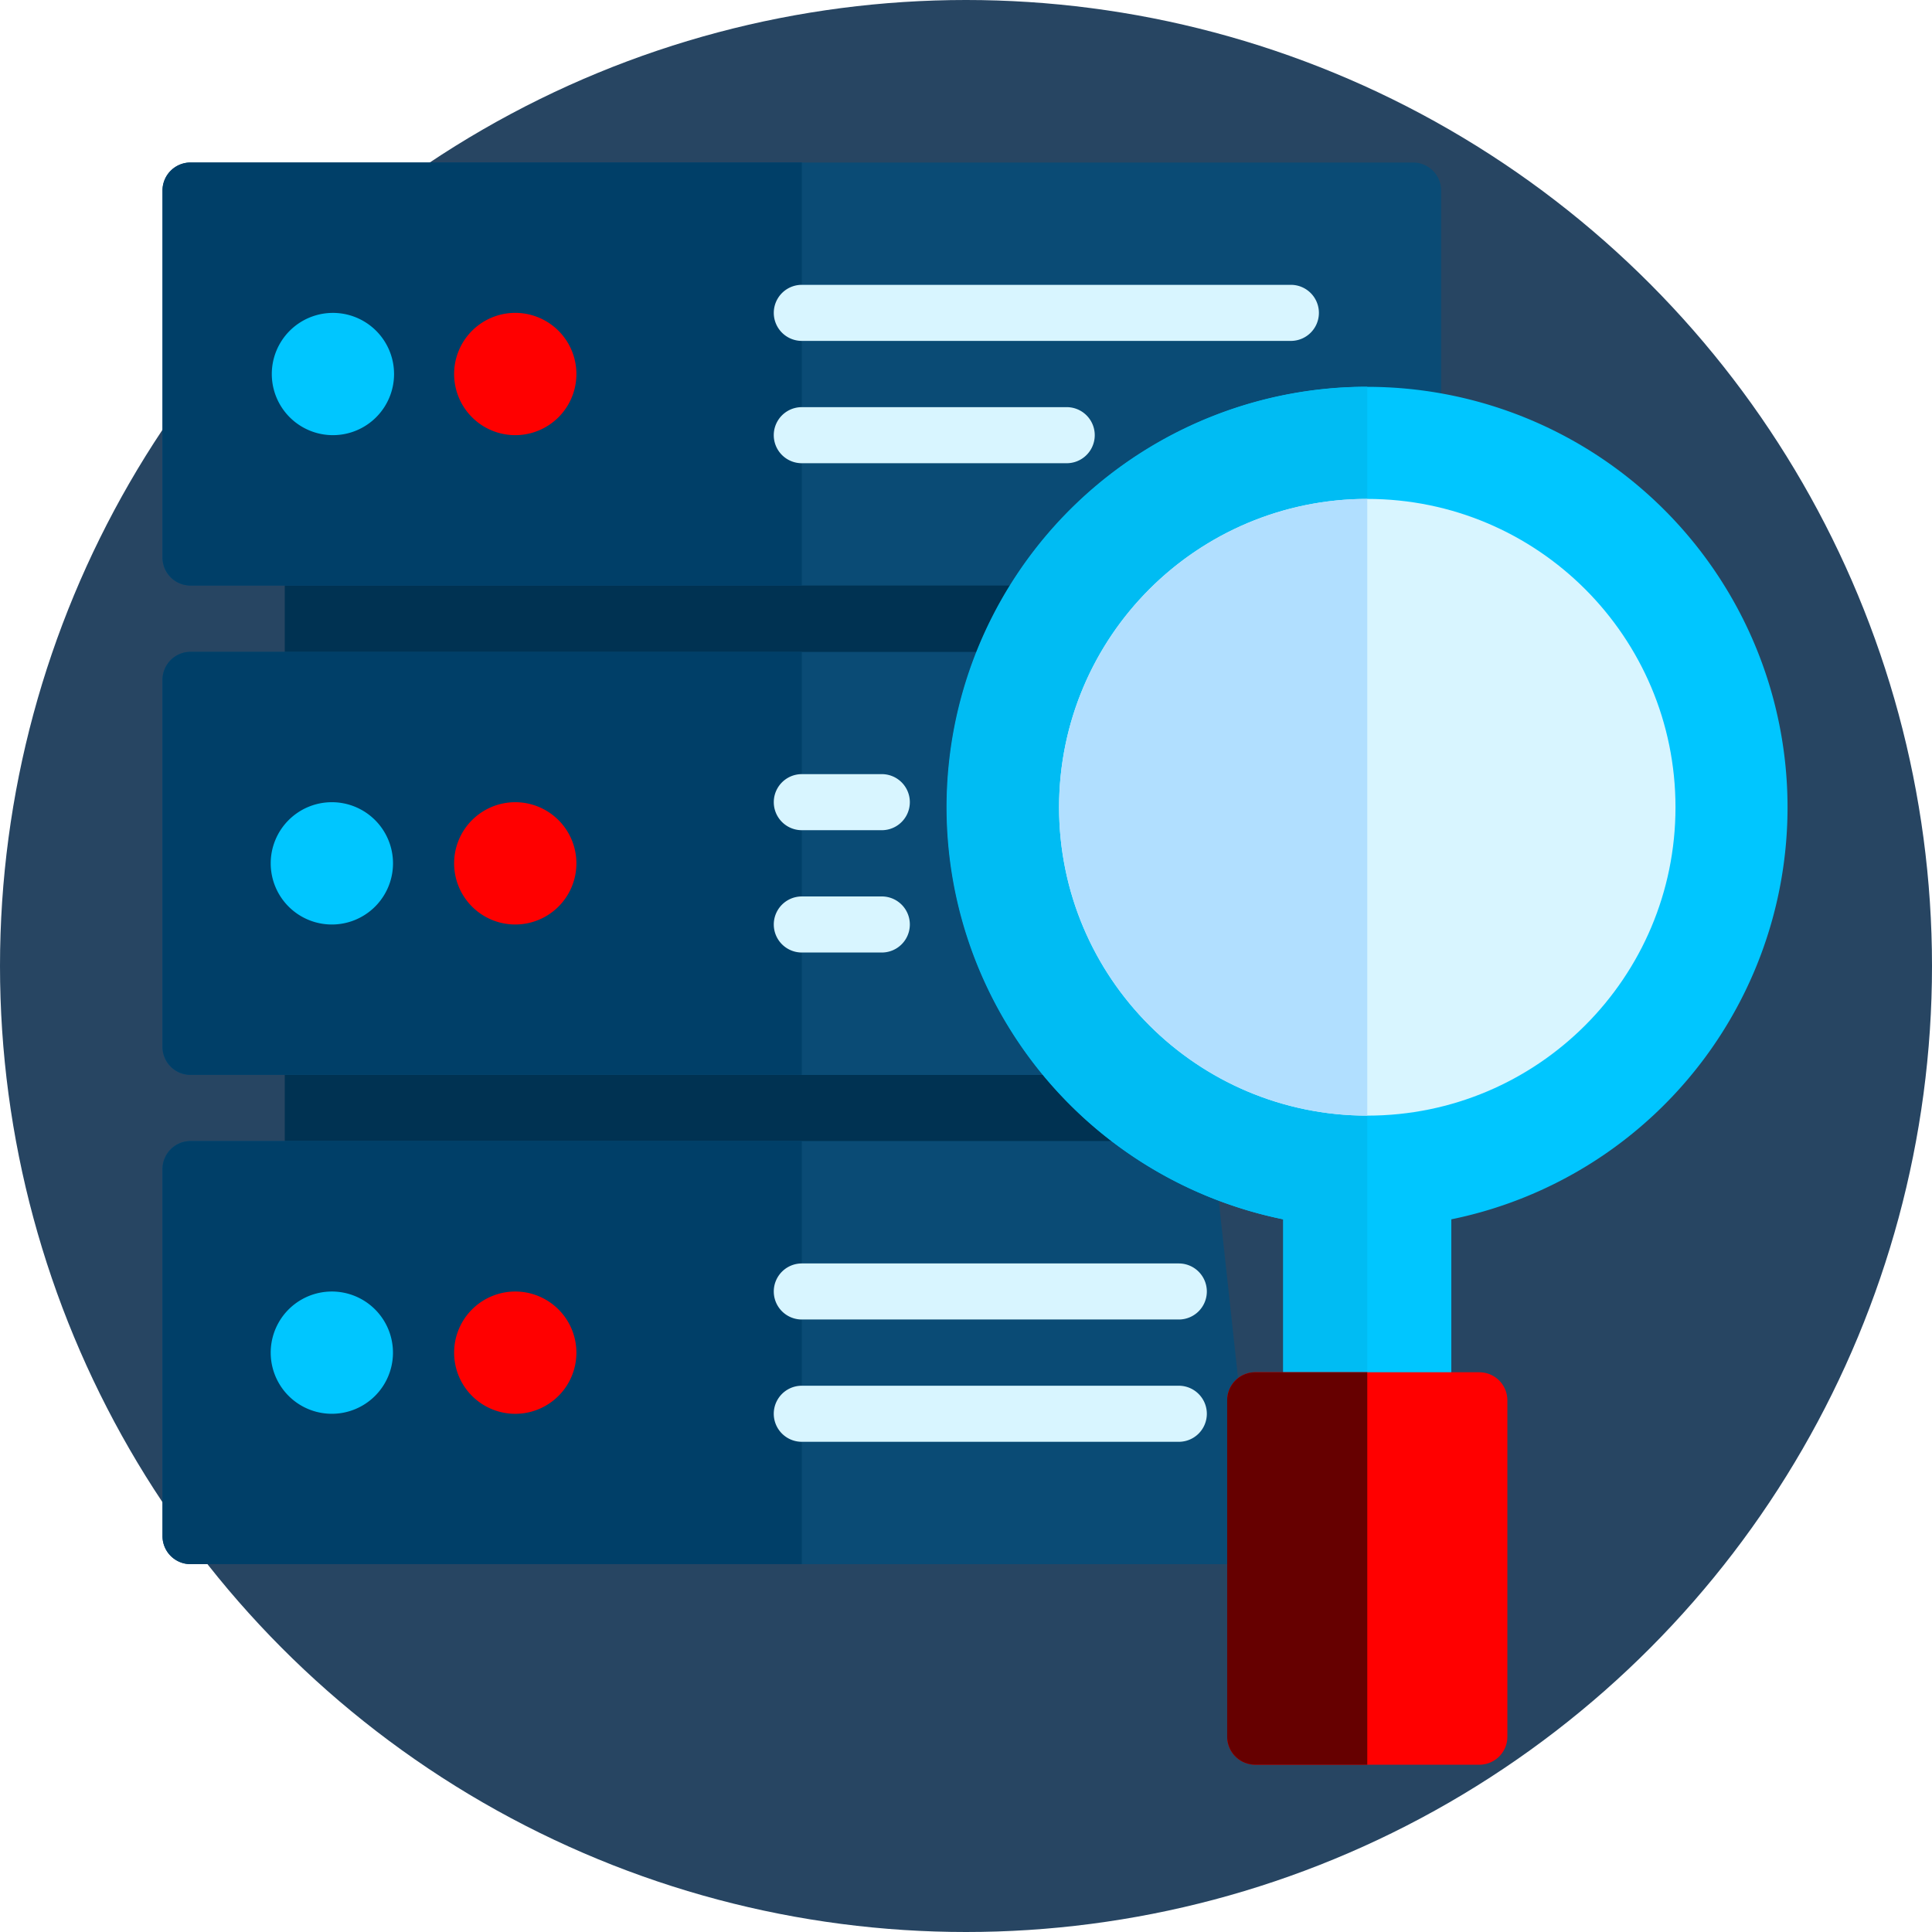<svg xmlns="http://www.w3.org/2000/svg" width="100" height="100" fill="none"><circle cx="50" cy="50" r="50" fill="#274562"/><path fill="#003252" fill-rule="evenodd" d="m52.273 33.922 2.03-3.614h.812a1.45 1.45 0 0 0 0-2.902H16.19a1.45 1.45 0 0 0-1.45 1.451v6.332a1.451 1.451 0 0 0 1.45 1.451h35.373a1.45 1.45 0 0 0 .71-2.718ZM60.282 59.063l-4.495-3.926a1.451 1.451 0 0 0-1.093-2.406H16.19a1.45 1.45 0 0 0-1.45 1.451v6.332a1.451 1.451 0 0 0 1.45 1.451h45.754a1.45 1.45 0 0 0 0-2.902h-1.662Z" clip-rule="evenodd"/><path fill="#0A4B75" fill-rule="evenodd" d="m56.455 28.307 15.346-6.287a1.451 1.451 0 0 0 2.792-.55V9.862a1.451 1.451 0 0 0-1.45-1.45H9.86a1.45 1.45 0 0 0-1.45 1.45v18.995a1.451 1.451 0 0 0 1.45 1.45h45.247a1.451 1.451 0 0 0 1.343-2h.004Z" clip-rule="evenodd"/><path fill="#003F68" fill-rule="evenodd" d="M41.502 8.411H9.862a1.45 1.45 0 0 0-1.45 1.451v18.995a1.451 1.451 0 0 0 1.45 1.45h31.64V8.412Z" clip-rule="evenodd"/><path fill="#0A4B75" fill-rule="evenodd" d="m54.453 52.731-2.654-16.105a1.45 1.45 0 0 0-.235-2.882H9.86a1.45 1.45 0 0 0-1.45 1.451v18.993a1.451 1.451 0 0 0 1.45 1.451h44.83a1.45 1.45 0 0 0 0-2.902l-.239-.006ZM64.811 78.058l-1.749-16.106a1.45 1.45 0 0 0-.158-2.893H9.861a1.45 1.45 0 0 0-1.45 1.45v19a1.451 1.451 0 0 0 1.45 1.45H64.97a1.45 1.45 0 0 0 0-2.901h-.158Z" clip-rule="evenodd"/><path fill="#00C6FF" d="M17.177 22.523a3.164 3.164 0 1 0-.002-6.327 3.164 3.164 0 0 0 .002 6.327Z"/><path fill="red" d="M26.67 22.524a3.165 3.165 0 1 0-.001-6.33 3.165 3.165 0 0 0 .002 6.33Z"/><path fill="#D8F5FF" fill-rule="evenodd" d="M41.502 17.645h25.313a1.45 1.45 0 0 0 0-2.902H41.502a1.45 1.45 0 0 0 0 2.902ZM41.502 23.976h13.711a1.45 1.45 0 0 0 0-2.902H41.501a1.45 1.45 0 0 0 0 2.902Z" clip-rule="evenodd"/><path fill="#00C6FF" fill-rule="evenodd" d="M66.42 63.112v10.592a1.451 1.451 0 0 0 1.45 1.45h5.8a1.45 1.45 0 0 0 1.45-1.45V63.112a21.752 21.752 0 0 0 13.17-8.426 21.772 21.772 0 0 0-2.932-29.044 21.747 21.747 0 0 0-29.177 0 21.769 21.769 0 0 0 10.238 37.47Z" clip-rule="evenodd"/><path fill="#00BCF3" fill-rule="evenodd" d="M70.77 20.018a21.747 21.747 0 0 0-14.602 5.612 21.769 21.769 0 0 0-2.934 29.06 21.752 21.752 0 0 0 13.186 8.421v10.592a1.452 1.452 0 0 0 1.45 1.451h2.9V20.018Z" clip-rule="evenodd"/><path fill="red" d="M76.57 71.028h-11.6c-.802 0-1.451.65-1.451 1.451v17.412c0 .801.65 1.45 1.45 1.45h11.602c.8 0 1.45-.649 1.45-1.45V72.479a1.45 1.45 0 0 0-1.45-1.45Z"/><path fill="#600" fill-rule="evenodd" d="M70.77 71.028h-5.8a1.45 1.45 0 0 0-1.451 1.451v17.412a1.451 1.451 0 0 0 1.45 1.45h5.801V71.029Z" clip-rule="evenodd"/><path fill="#003F68" fill-rule="evenodd" d="M41.502 33.738H9.862a1.45 1.45 0 0 0-1.45 1.451v18.993a1.451 1.451 0 0 0 1.45 1.451h31.64V33.738ZM41.502 59.063H9.862a1.45 1.45 0 0 0-1.45 1.451V79.51a1.451 1.451 0 0 0 1.45 1.451h31.64V59.064Z" clip-rule="evenodd"/><path fill="#00C6FF" d="M17.177 73.177a3.164 3.164 0 1 0-.002-6.328 3.164 3.164 0 0 0 .002 6.328ZM17.177 47.852a3.165 3.165 0 0 0 3.165-3.166 3.165 3.165 0 1 0-3.165 3.166Z"/><path fill="red" d="M26.67 73.179a3.165 3.165 0 1 0-.001-6.33 3.165 3.165 0 0 0 .002 6.33ZM26.67 47.852a3.165 3.165 0 1 0-.001-6.33 3.165 3.165 0 0 0 .002 6.33Z"/><path fill="#D8F5FF" fill-rule="evenodd" d="M41.502 42.971h4.14a1.45 1.45 0 0 0 0-2.902h-4.14a1.45 1.45 0 0 0 0 2.902ZM41.502 68.297h19.512a1.45 1.45 0 0 0 1.025-2.477 1.45 1.45 0 0 0-1.025-.424H41.501a1.45 1.45 0 0 0 0 2.901ZM41.502 49.302h4.14a1.45 1.45 0 1 0 0-2.902h-4.14a1.45 1.45 0 0 0 0 2.902ZM41.502 74.627h19.512a1.45 1.45 0 0 0 1.025-2.477 1.45 1.45 0 0 0-1.025-.425H41.501a1.45 1.45 0 0 0 0 2.902Z" clip-rule="evenodd"/><path fill="#D8F5FF" d="M70.77 57.745c8.81 0 15.953-7.146 15.953-15.961 0-8.815-7.143-15.96-15.953-15.96-8.81 0-15.952 7.145-15.952 15.96 0 8.815 7.142 15.96 15.952 15.96Z"/><path fill="#B1DFFF" fill-rule="evenodd" d="M70.77 25.823c-4.23 0-8.288 1.682-11.28 4.675a15.965 15.965 0 0 0 0 22.572 15.948 15.948 0 0 0 11.28 4.675V25.823Z" clip-rule="evenodd"/></svg>